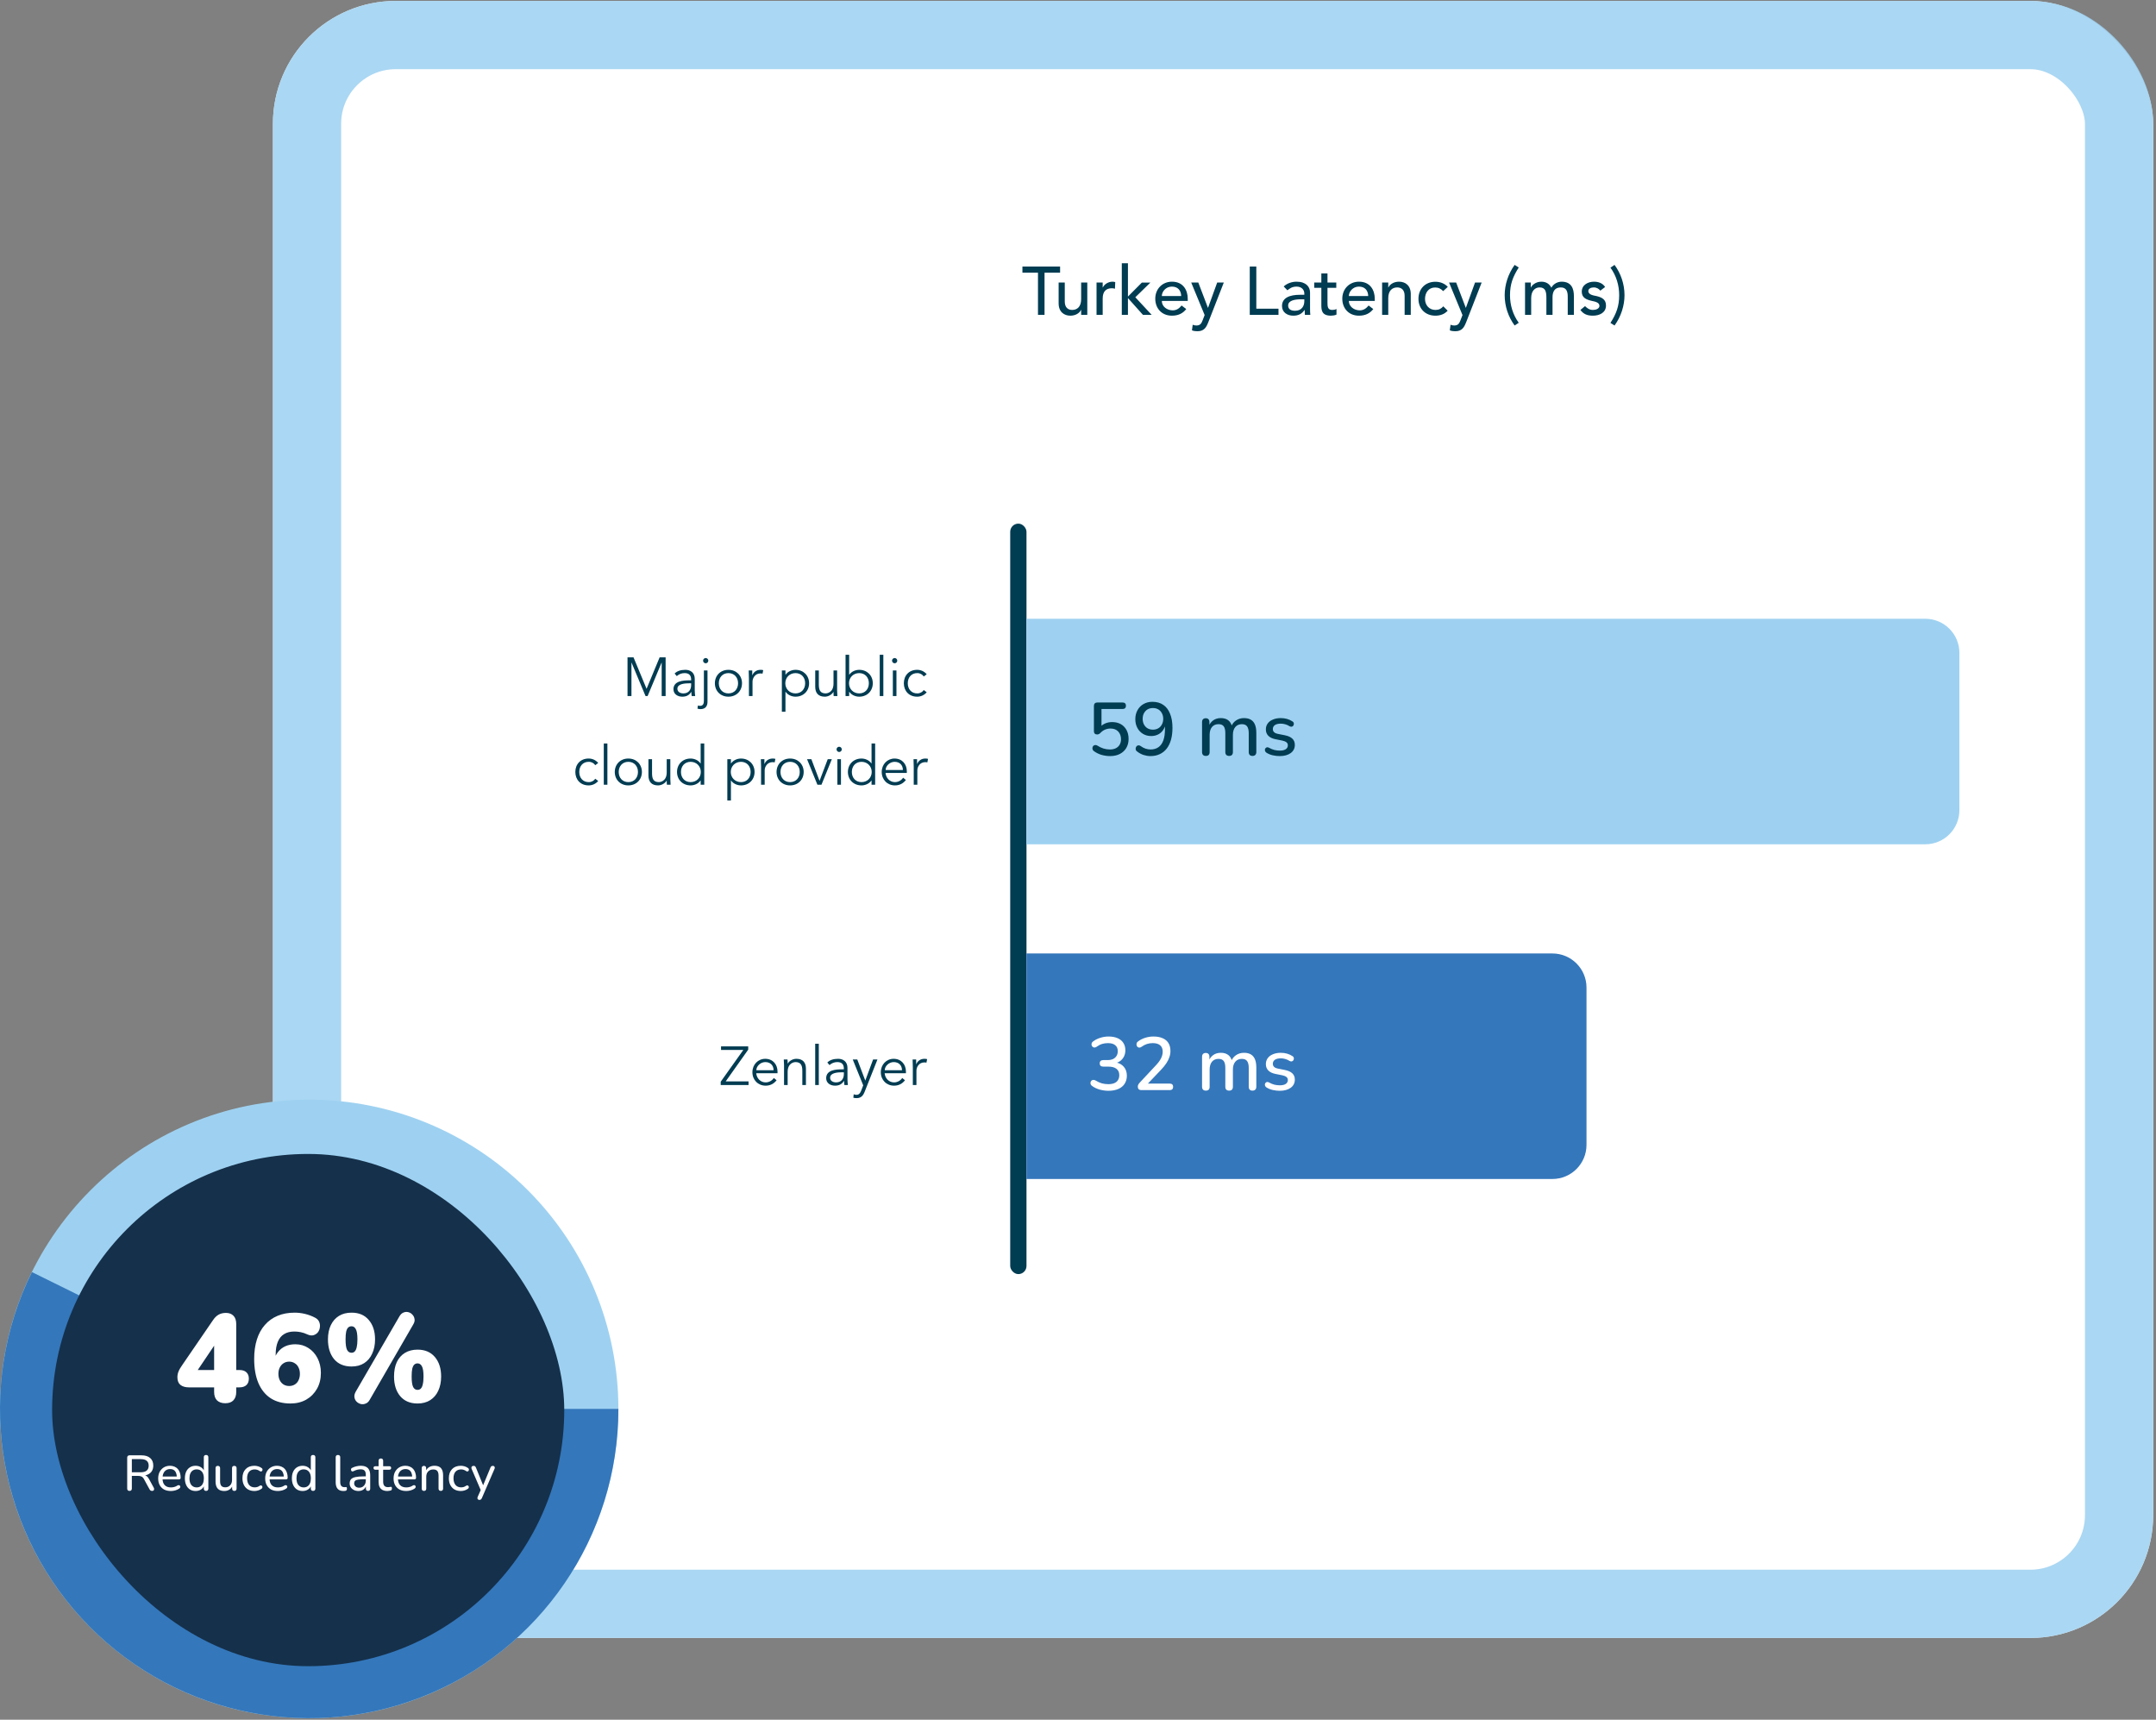 <svg xmlns="http://www.w3.org/2000/svg" width="632" height="504" viewBox="0 0 632 504" fill="none"><rect x="0" y="0" width="632" height="504" fill="#808080" stroke="none"/><rect x="80" y="0.275" width="551.177" height="479.761" rx="36" fill="white"></rect><rect x="90" y="10.275" width="531.177" height="459.761" rx="26" stroke="#9ED1F1" stroke-opacity="0.87" stroke-width="20"></rect><rect x="296.127" y="153.463" width="4.772" height="219.941" rx="2.386" fill="#003C52"></rect><path d="M300.898 181.342H564.369C569.892 181.342 574.369 185.819 574.369 191.342V237.434C574.369 242.956 569.892 247.434 564.369 247.434H300.898V181.342Z" fill="#9ED1F1"></path><path d="M325.417 221.585C324.611 221.585 323.797 221.475 322.975 221.255C322.154 221.021 321.406 220.661 320.731 220.177C320.511 220.045 320.365 219.877 320.291 219.671C320.218 219.466 320.203 219.268 320.247 219.077C320.291 218.872 320.379 218.703 320.511 218.571C320.658 218.439 320.834 218.366 321.039 218.351C321.245 218.322 321.465 218.381 321.699 218.527C322.271 218.894 322.858 219.173 323.459 219.363C324.075 219.554 324.713 219.649 325.373 219.649C326.048 219.649 326.627 219.525 327.111 219.275C327.595 219.026 327.962 218.681 328.211 218.241C328.475 217.787 328.607 217.259 328.607 216.657C328.607 215.733 328.336 214.978 327.793 214.391C327.251 213.805 326.495 213.511 325.527 213.511C324.97 213.511 324.449 213.614 323.965 213.819C323.481 214.01 323.019 214.333 322.579 214.787C322.477 214.905 322.337 215.015 322.161 215.117C322 215.205 321.817 215.249 321.611 215.249C321.303 215.249 321.069 215.169 320.907 215.007C320.746 214.846 320.665 214.626 320.665 214.347V206.889C320.665 206.567 320.753 206.317 320.929 206.141C321.105 205.965 321.355 205.877 321.677 205.877H329.047C329.37 205.877 329.619 205.958 329.795 206.119C329.971 206.281 330.059 206.515 330.059 206.823C330.059 207.131 329.971 207.373 329.795 207.549C329.619 207.711 329.37 207.791 329.047 207.791H322.887V213.379H322.271C322.667 212.822 323.188 212.389 323.833 212.081C324.493 211.773 325.219 211.619 326.011 211.619C326.994 211.619 327.845 211.825 328.563 212.235C329.282 212.646 329.839 213.225 330.235 213.973C330.631 214.707 330.829 215.565 330.829 216.547C330.829 217.545 330.609 218.425 330.169 219.187C329.729 219.935 329.106 220.522 328.299 220.947C327.493 221.373 326.532 221.585 325.417 221.585ZM337.223 221.585C336.577 221.585 335.903 221.475 335.199 221.255C334.509 221.021 333.879 220.676 333.307 220.221C333.116 220.089 332.991 219.928 332.933 219.737C332.889 219.532 332.889 219.341 332.933 219.165C332.977 218.975 333.065 218.813 333.197 218.681C333.329 218.535 333.49 218.454 333.681 218.439C333.886 218.41 334.099 218.469 334.319 218.615C334.817 218.982 335.309 219.246 335.793 219.407C336.291 219.569 336.783 219.649 337.267 219.649C338.176 219.649 338.946 219.429 339.577 218.989C340.207 218.549 340.684 217.889 341.007 217.009C341.329 216.129 341.491 215.037 341.491 213.731V211.861H341.733C341.63 212.639 341.381 213.321 340.985 213.907C340.603 214.494 340.105 214.941 339.489 215.249C338.873 215.557 338.191 215.711 337.443 215.711C336.548 215.711 335.749 215.499 335.045 215.073C334.341 214.648 333.791 214.061 333.395 213.313C332.999 212.565 332.801 211.722 332.801 210.783C332.801 209.786 333.013 208.906 333.439 208.143C333.864 207.366 334.451 206.765 335.199 206.339C335.961 205.899 336.834 205.679 337.817 205.679C339.078 205.679 340.141 205.98 341.007 206.581C341.872 207.168 342.532 208.033 342.987 209.177C343.456 210.321 343.691 211.693 343.691 213.291C343.691 214.626 343.544 215.807 343.251 216.833C342.957 217.86 342.532 218.725 341.975 219.429C341.417 220.133 340.735 220.669 339.929 221.035C339.137 221.402 338.235 221.585 337.223 221.585ZM337.971 213.841C338.557 213.841 339.078 213.709 339.533 213.445C339.987 213.181 340.339 212.807 340.589 212.323C340.853 211.839 340.985 211.289 340.985 210.673C340.985 210.043 340.853 209.493 340.589 209.023C340.339 208.539 339.987 208.165 339.533 207.901C339.078 207.637 338.557 207.505 337.971 207.505C337.369 207.505 336.841 207.637 336.387 207.901C335.947 208.165 335.595 208.539 335.331 209.023C335.081 209.493 334.957 210.043 334.957 210.673C334.957 211.289 335.081 211.839 335.331 212.323C335.595 212.807 335.947 213.181 336.387 213.445C336.841 213.709 337.369 213.841 337.971 213.841ZM353.465 221.541C353.113 221.541 352.841 221.446 352.651 221.255C352.46 221.05 352.365 220.771 352.365 220.419V211.619C352.365 211.253 352.46 210.974 352.651 210.783C352.841 210.593 353.105 210.497 353.443 210.497C353.795 210.497 354.059 210.593 354.235 210.783C354.425 210.974 354.521 211.253 354.521 211.619V213.423L354.279 212.939C354.572 212.162 355.027 211.553 355.643 211.113C356.259 210.673 356.999 210.453 357.865 210.453C358.759 210.453 359.485 210.666 360.043 211.091C360.6 211.517 360.981 212.169 361.187 213.049H360.879C361.157 212.243 361.634 211.612 362.309 211.157C362.983 210.688 363.768 210.453 364.663 210.453C365.484 210.453 366.159 210.615 366.687 210.937C367.215 211.245 367.611 211.722 367.875 212.367C368.139 212.998 368.271 213.797 368.271 214.765V220.419C368.271 220.771 368.168 221.05 367.963 221.255C367.772 221.446 367.501 221.541 367.149 221.541C366.797 221.541 366.525 221.446 366.335 221.255C366.144 221.05 366.049 220.771 366.049 220.419V214.875C366.049 213.966 365.887 213.299 365.565 212.873C365.257 212.448 364.743 212.235 364.025 212.235C363.218 212.235 362.58 212.514 362.111 213.071C361.641 213.629 361.407 214.399 361.407 215.381V220.419C361.407 220.771 361.311 221.05 361.121 221.255C360.93 221.446 360.659 221.541 360.307 221.541C359.955 221.541 359.676 221.446 359.471 221.255C359.28 221.05 359.185 220.771 359.185 220.419V214.875C359.185 213.966 359.031 213.299 358.723 212.873C358.415 212.448 357.901 212.235 357.183 212.235C356.376 212.235 355.738 212.514 355.269 213.071C354.814 213.629 354.587 214.399 354.587 215.381V220.419C354.587 221.167 354.213 221.541 353.465 221.541ZM375.139 221.585C374.494 221.585 373.827 221.512 373.137 221.365C372.463 221.219 371.839 220.969 371.267 220.617C371.077 220.485 370.945 220.339 370.871 220.177C370.798 220.016 370.769 219.855 370.783 219.693C370.813 219.517 370.879 219.371 370.981 219.253C371.099 219.121 371.238 219.041 371.399 219.011C371.575 218.982 371.759 219.019 371.949 219.121C372.521 219.444 373.071 219.671 373.599 219.803C374.127 219.921 374.648 219.979 375.161 219.979C375.939 219.979 376.525 219.84 376.921 219.561C377.317 219.283 377.515 218.909 377.515 218.439C377.515 218.058 377.383 217.765 377.119 217.559C376.855 217.339 376.459 217.171 375.931 217.053L373.841 216.635C372.932 216.445 372.243 216.107 371.773 215.623C371.304 215.139 371.069 214.523 371.069 213.775C371.069 213.101 371.253 212.514 371.619 212.015C371.986 211.517 372.499 211.135 373.159 210.871C373.819 210.593 374.582 210.453 375.447 210.453C376.093 210.453 376.701 210.534 377.273 210.695C377.845 210.857 378.373 211.099 378.857 211.421C379.048 211.524 379.173 211.663 379.231 211.839C379.29 212.001 379.297 212.162 379.253 212.323C379.224 212.485 379.151 212.631 379.033 212.763C378.916 212.881 378.769 212.954 378.593 212.983C378.432 212.998 378.249 212.954 378.043 212.851C377.603 212.573 377.163 212.375 376.723 212.257C376.298 212.14 375.873 212.081 375.447 212.081C374.67 212.081 374.083 212.228 373.687 212.521C373.306 212.8 373.115 213.181 373.115 213.665C373.115 214.032 373.233 214.333 373.467 214.567C373.702 214.802 374.069 214.971 374.567 215.073L376.657 215.491C377.611 215.682 378.329 216.005 378.813 216.459C379.312 216.914 379.561 217.53 379.561 218.307C379.561 219.319 379.158 220.119 378.351 220.705C377.545 221.292 376.474 221.585 375.139 221.585Z" fill="#003C52"></path><path d="M300.898 279.434H455.06C460.583 279.434 465.06 283.911 465.06 289.434V335.526C465.06 341.048 460.583 345.526 455.06 345.526H300.898V279.434Z" fill="#3477BB"></path><path d="M324.933 319.677C324.112 319.677 323.276 319.567 322.425 319.347C321.575 319.113 320.834 318.768 320.203 318.313C319.969 318.167 319.807 317.991 319.719 317.785C319.646 317.565 319.631 317.367 319.675 317.191C319.719 317.001 319.807 316.839 319.939 316.707C320.086 316.575 320.262 316.502 320.467 316.487C320.673 316.458 320.9 316.517 321.149 316.663C321.78 317.045 322.396 317.323 322.997 317.499C323.599 317.661 324.222 317.741 324.867 317.741C325.571 317.741 326.165 317.639 326.649 317.433C327.133 317.228 327.493 316.927 327.727 316.531C327.977 316.135 328.101 315.659 328.101 315.101C328.101 314.265 327.823 313.642 327.265 313.231C326.723 312.806 325.931 312.593 324.889 312.593H323.393C323.056 312.593 322.799 312.513 322.623 312.351C322.447 312.175 322.359 311.933 322.359 311.625C322.359 311.332 322.447 311.105 322.623 310.943C322.799 310.767 323.056 310.679 323.393 310.679H324.669C325.3 310.679 325.835 310.577 326.275 310.371C326.715 310.151 327.053 309.851 327.287 309.469C327.537 309.073 327.661 308.597 327.661 308.039C327.661 307.291 327.412 306.719 326.913 306.323C326.429 305.913 325.718 305.707 324.779 305.707C324.178 305.707 323.606 305.788 323.063 305.949C322.535 306.111 321.985 306.397 321.413 306.807C321.193 306.954 320.981 307.02 320.775 307.005C320.585 306.976 320.416 306.903 320.269 306.785C320.137 306.653 320.042 306.492 319.983 306.301C319.939 306.111 319.954 305.913 320.027 305.707C320.101 305.502 320.247 305.326 320.467 305.179C321.083 304.725 321.78 304.38 322.557 304.145C323.335 303.896 324.134 303.771 324.955 303.771C325.982 303.771 326.862 303.933 327.595 304.255C328.343 304.578 328.908 305.04 329.289 305.641C329.685 306.243 329.883 306.961 329.883 307.797C329.883 308.428 329.766 309 329.531 309.513C329.297 310.027 328.959 310.467 328.519 310.833C328.094 311.185 327.573 311.435 326.957 311.581V311.339C328.028 311.515 328.857 311.955 329.443 312.659C330.03 313.349 330.323 314.214 330.323 315.255C330.323 316.165 330.103 316.957 329.663 317.631C329.238 318.291 328.622 318.797 327.815 319.149C327.009 319.501 326.048 319.677 324.933 319.677ZM334.649 319.479C334.253 319.479 333.967 319.391 333.791 319.215C333.615 319.025 333.527 318.768 333.527 318.445C333.527 318.24 333.578 318.042 333.681 317.851C333.783 317.661 333.93 317.463 334.121 317.257L338.807 312.241C339.525 311.479 340.039 310.782 340.347 310.151C340.669 309.506 340.831 308.861 340.831 308.215C340.831 307.394 340.581 306.771 340.083 306.345C339.584 305.92 338.851 305.707 337.883 305.707C337.296 305.707 336.731 305.795 336.189 305.971C335.646 306.147 335.103 306.433 334.561 306.829C334.341 306.976 334.135 307.042 333.945 307.027C333.754 307.013 333.585 306.939 333.439 306.807C333.307 306.675 333.219 306.514 333.175 306.323C333.131 306.133 333.138 305.935 333.197 305.729C333.255 305.524 333.395 305.348 333.615 305.201C334.216 304.747 334.913 304.395 335.705 304.145C336.497 303.896 337.303 303.771 338.125 303.771C339.195 303.771 340.097 303.94 340.831 304.277C341.579 304.6 342.143 305.077 342.525 305.707C342.906 306.338 343.097 307.108 343.097 308.017C343.097 308.633 342.994 309.235 342.789 309.821C342.598 310.408 342.297 311.009 341.887 311.625C341.491 312.227 340.97 312.865 340.325 313.539L335.881 318.203V317.565H342.877C343.199 317.565 343.449 317.646 343.625 317.807C343.801 317.969 343.889 318.203 343.889 318.511C343.889 318.819 343.801 319.061 343.625 319.237C343.449 319.399 343.199 319.479 342.877 319.479H334.649ZM353.465 319.633C353.113 319.633 352.841 319.538 352.651 319.347C352.46 319.142 352.365 318.863 352.365 318.511V309.711C352.365 309.345 352.46 309.066 352.651 308.875C352.841 308.685 353.105 308.589 353.443 308.589C353.795 308.589 354.059 308.685 354.235 308.875C354.425 309.066 354.521 309.345 354.521 309.711V311.515L354.279 311.031C354.572 310.254 355.027 309.645 355.643 309.205C356.259 308.765 356.999 308.545 357.865 308.545C358.759 308.545 359.485 308.758 360.043 309.183C360.6 309.609 360.981 310.261 361.187 311.141H360.879C361.157 310.335 361.634 309.704 362.309 309.249C362.983 308.78 363.768 308.545 364.663 308.545C365.484 308.545 366.159 308.707 366.687 309.029C367.215 309.337 367.611 309.814 367.875 310.459C368.139 311.09 368.271 311.889 368.271 312.857V318.511C368.271 318.863 368.168 319.142 367.963 319.347C367.772 319.538 367.501 319.633 367.149 319.633C366.797 319.633 366.525 319.538 366.335 319.347C366.144 319.142 366.049 318.863 366.049 318.511V312.967C366.049 312.058 365.887 311.391 365.565 310.965C365.257 310.54 364.743 310.327 364.025 310.327C363.218 310.327 362.58 310.606 362.111 311.163C361.641 311.721 361.407 312.491 361.407 313.473V318.511C361.407 318.863 361.311 319.142 361.121 319.347C360.93 319.538 360.659 319.633 360.307 319.633C359.955 319.633 359.676 319.538 359.471 319.347C359.28 319.142 359.185 318.863 359.185 318.511V312.967C359.185 312.058 359.031 311.391 358.723 310.965C358.415 310.54 357.901 310.327 357.183 310.327C356.376 310.327 355.738 310.606 355.269 311.163C354.814 311.721 354.587 312.491 354.587 313.473V318.511C354.587 319.259 354.213 319.633 353.465 319.633ZM375.139 319.677C374.494 319.677 373.827 319.604 373.137 319.457C372.463 319.311 371.839 319.061 371.267 318.709C371.077 318.577 370.945 318.431 370.871 318.269C370.798 318.108 370.769 317.947 370.783 317.785C370.813 317.609 370.879 317.463 370.981 317.345C371.099 317.213 371.238 317.133 371.399 317.103C371.575 317.074 371.759 317.111 371.949 317.213C372.521 317.536 373.071 317.763 373.599 317.895C374.127 318.013 374.648 318.071 375.161 318.071C375.939 318.071 376.525 317.932 376.921 317.653C377.317 317.375 377.515 317.001 377.515 316.531C377.515 316.15 377.383 315.857 377.119 315.651C376.855 315.431 376.459 315.263 375.931 315.145L373.841 314.727C372.932 314.537 372.243 314.199 371.773 313.715C371.304 313.231 371.069 312.615 371.069 311.867C371.069 311.193 371.253 310.606 371.619 310.107C371.986 309.609 372.499 309.227 373.159 308.963C373.819 308.685 374.582 308.545 375.447 308.545C376.093 308.545 376.701 308.626 377.273 308.787C377.845 308.949 378.373 309.191 378.857 309.513C379.048 309.616 379.173 309.755 379.231 309.931C379.29 310.093 379.297 310.254 379.253 310.415C379.224 310.577 379.151 310.723 379.033 310.855C378.916 310.973 378.769 311.046 378.593 311.075C378.432 311.09 378.249 311.046 378.043 310.943C377.603 310.665 377.163 310.467 376.723 310.349C376.298 310.232 375.873 310.173 375.447 310.173C374.67 310.173 374.083 310.32 373.687 310.613C373.306 310.892 373.115 311.273 373.115 311.757C373.115 312.124 373.233 312.425 373.467 312.659C373.702 312.894 374.069 313.063 374.567 313.165L376.657 313.583C377.611 313.774 378.329 314.097 378.813 314.551C379.312 315.006 379.561 315.622 379.561 316.399C379.561 317.411 379.158 318.211 378.351 318.797C377.545 319.384 376.474 319.677 375.139 319.677Z" fill="white"></path><path d="M185.709 192.658L189.533 201.874L193.357 192.658H195.117V203.986H193.965V194.194H193.933L189.837 203.986H189.229L185.133 194.194H185.101V203.986H183.949V192.658H185.709ZM202.071 199.394H202.599V199.202C202.599 197.906 201.975 197.266 200.679 197.266C199.799 197.266 199.031 197.57 198.391 198.146L197.751 197.394C198.439 196.69 199.511 196.306 200.919 196.306C202.391 196.306 203.655 197.138 203.655 198.962V202.306C203.655 202.882 203.719 203.586 203.783 203.986H202.759C202.695 203.618 202.663 203.17 202.663 202.77H202.631C202.023 203.762 201.191 204.178 199.991 204.178C198.663 204.178 197.415 203.442 197.415 201.986C197.415 199.554 200.279 199.394 202.071 199.394ZM202.599 200.258H202.055C200.983 200.258 198.567 200.338 198.567 201.842C198.567 202.834 199.479 203.218 200.327 203.218C201.863 203.218 202.599 202.13 202.599 200.802V200.258ZM204.448 207.666L204.592 206.754L204.64 206.77C204.816 206.818 205.024 206.866 205.2 206.866C206.24 206.866 206.336 206.002 206.336 205.298V196.498H207.392V205.474C207.392 205.906 207.52 207.826 205.28 207.826C204.992 207.826 204.72 207.778 204.448 207.666ZM207.632 193.618C207.632 194.066 207.248 194.386 206.864 194.386C206.48 194.386 206.096 194.066 206.096 193.618C206.096 193.17 206.48 192.85 206.864 192.85C207.248 192.85 207.632 193.17 207.632 193.618ZM217.508 200.242C217.508 202.498 215.86 204.178 213.524 204.178C211.204 204.178 209.556 202.498 209.556 200.242C209.556 197.986 211.204 196.306 213.524 196.306C215.86 196.306 217.508 197.986 217.508 200.242ZM216.356 200.242C216.356 198.562 215.268 197.266 213.524 197.266C211.796 197.266 210.708 198.562 210.708 200.242C210.708 201.922 211.796 203.218 213.524 203.218C215.268 203.218 216.356 201.922 216.356 200.242ZM219.536 203.986V198.834C219.536 198.162 219.504 197.586 219.472 196.498H220.512V197.89H220.544C220.848 197.09 221.632 196.306 222.944 196.306C223.248 196.306 223.504 196.338 223.728 196.402L223.52 197.442C223.392 197.394 223.2 197.362 222.912 197.362C221.312 197.362 220.592 198.754 220.592 199.762V203.986H219.536ZM229.19 208.594V196.498H230.246V197.746H230.278C230.966 196.738 232.198 196.306 233.19 196.306C235.526 196.306 237.174 197.986 237.174 200.242C237.174 202.498 235.526 204.178 233.19 204.178C232.198 204.178 230.966 203.746 230.278 202.738H230.246V208.594H229.19ZM236.022 200.242C236.022 198.562 234.934 197.266 233.19 197.266C231.462 197.266 230.198 198.562 230.198 200.242C230.198 201.922 231.462 203.218 233.19 203.218C234.934 203.218 236.022 201.922 236.022 200.242ZM245.467 203.986H244.379C244.331 203.586 244.331 203.186 244.331 202.786H244.299C243.835 203.602 242.779 204.178 241.787 204.178C239.883 204.178 238.971 203.106 238.971 201.25V196.498H240.027V200.642C240.027 202.306 240.491 203.218 242.059 203.218C242.283 203.218 244.331 203.074 244.331 200.338V196.498H245.387V202.338C245.387 202.738 245.435 203.442 245.467 203.986ZM247.862 203.986V191.89H248.918V197.746H248.95C249.638 196.738 250.87 196.306 251.862 196.306C254.198 196.306 255.846 197.986 255.846 200.242C255.846 202.498 254.198 204.178 251.862 204.178C250.87 204.178 249.638 203.746 248.95 202.738H248.918V203.986H247.862ZM254.694 200.242C254.694 198.562 253.606 197.266 251.862 197.266C250.134 197.266 248.87 198.562 248.87 200.242C248.87 201.922 250.134 203.218 251.862 203.218C253.606 203.218 254.694 201.922 254.694 200.242ZM258.939 191.89V203.986H257.883V191.89H258.939ZM262.783 196.498V203.986H261.727V196.498H262.783ZM263.023 193.618C263.023 194.066 262.639 194.386 262.255 194.386C261.871 194.386 261.487 194.066 261.487 193.618C261.487 193.17 261.871 192.85 262.255 192.85C262.639 192.85 263.023 193.17 263.023 193.618ZM271.651 197.602L270.787 198.258C270.435 197.714 269.747 197.266 268.915 197.266C267.171 197.234 266.099 198.53 266.099 200.242C266.099 201.954 267.171 203.25 268.915 203.218C269.747 203.218 270.435 202.77 270.787 202.226L271.651 202.882C270.915 203.746 269.923 204.162 268.915 204.178C266.467 204.21 264.947 202.498 264.947 200.242C264.947 197.986 266.467 196.274 268.915 196.306C269.923 196.322 270.915 196.738 271.651 197.602ZM175.354 223.602L174.49 224.258C174.138 223.714 173.45 223.266 172.618 223.266C170.874 223.234 169.802 224.53 169.802 226.242C169.802 227.954 170.874 229.25 172.618 229.218C173.45 229.218 174.138 228.77 174.49 228.226L175.354 228.882C174.618 229.746 173.626 230.162 172.618 230.178C170.17 230.21 168.65 228.498 168.65 226.242C168.65 223.986 170.17 222.274 172.618 222.306C173.626 222.322 174.618 222.738 175.354 223.602ZM178.049 217.89V229.986H176.993V217.89H178.049ZM188.164 226.242C188.164 228.498 186.516 230.178 184.18 230.178C181.86 230.178 180.212 228.498 180.212 226.242C180.212 223.986 181.86 222.306 184.18 222.306C186.516 222.306 188.164 223.986 188.164 226.242ZM187.012 226.242C187.012 224.562 185.924 223.266 184.18 223.266C182.452 223.266 181.364 224.562 181.364 226.242C181.364 227.922 182.452 229.218 184.18 229.218C185.924 229.218 187.012 227.922 187.012 226.242ZM196.577 229.986H195.489C195.441 229.586 195.441 229.186 195.441 228.786H195.409C194.945 229.602 193.889 230.178 192.897 230.178C190.993 230.178 190.081 229.106 190.081 227.25V222.498H191.137V226.642C191.137 228.306 191.601 229.218 193.169 229.218C193.393 229.218 195.441 229.074 195.441 226.338V222.498H196.497V228.338C196.497 228.738 196.545 229.442 196.577 229.986ZM206.443 217.89V229.986H205.387V228.738H205.355C204.667 229.746 203.435 230.178 202.443 230.178C200.107 230.178 198.459 228.498 198.459 226.242C198.459 223.986 200.107 222.306 202.443 222.306C203.435 222.306 204.667 222.738 205.355 223.746H205.387V217.89H206.443ZM199.611 226.242C199.611 227.922 200.699 229.218 202.443 229.218C204.171 229.218 205.435 227.922 205.435 226.242C205.435 224.562 204.171 223.266 202.443 223.266C200.699 223.266 199.611 224.562 199.611 226.242ZM213.206 234.594V222.498H214.262V223.746H214.294C214.982 222.738 216.214 222.306 217.206 222.306C219.542 222.306 221.19 223.986 221.19 226.242C221.19 228.498 219.542 230.178 217.206 230.178C216.214 230.178 214.982 229.746 214.294 228.738H214.262V234.594H213.206ZM220.038 226.242C220.038 224.562 218.95 223.266 217.206 223.266C215.478 223.266 214.214 224.562 214.214 226.242C214.214 227.922 215.478 229.218 217.206 229.218C218.95 229.218 220.038 227.922 220.038 226.242ZM223.099 229.986V224.834C223.099 224.162 223.067 223.586 223.035 222.498H224.075V223.89H224.107C224.411 223.09 225.195 222.306 226.507 222.306C226.811 222.306 227.067 222.338 227.291 222.402L227.083 223.442C226.955 223.394 226.763 223.362 226.475 223.362C224.875 223.362 224.155 224.754 224.155 225.762V229.986H223.099ZM235.586 226.242C235.586 228.498 233.938 230.178 231.602 230.178C229.282 230.178 227.634 228.498 227.634 226.242C227.634 223.986 229.282 222.306 231.602 222.306C233.938 222.306 235.586 223.986 235.586 226.242ZM234.434 226.242C234.434 224.562 233.346 223.266 231.602 223.266C229.874 223.266 228.786 224.562 228.786 226.242C228.786 227.922 229.874 229.218 231.602 229.218C233.346 229.218 234.434 227.922 234.434 226.242ZM243.839 222.498L240.799 229.986H239.615L236.575 222.498H237.839L240.223 228.802H240.255L242.639 222.498H243.839ZM246.517 222.498V229.986H245.461V222.498H246.517ZM246.757 219.618C246.757 220.066 246.373 220.386 245.989 220.386C245.605 220.386 245.221 220.066 245.221 219.618C245.221 219.17 245.605 218.85 245.989 218.85C246.373 218.85 246.757 219.17 246.757 219.618ZM256.537 217.89V229.986H255.481V228.738H255.449C254.761 229.746 253.529 230.178 252.537 230.178C250.201 230.178 248.553 228.498 248.553 226.242C248.553 223.986 250.201 222.306 252.537 222.306C253.529 222.306 254.761 222.738 255.449 223.746H255.481V217.89H256.537ZM249.705 226.242C249.705 227.922 250.793 229.218 252.537 229.218C254.265 229.218 255.529 227.922 255.529 226.242C255.529 224.562 254.265 223.266 252.537 223.266C250.793 223.266 249.705 224.562 249.705 226.242ZM265.822 226.53H259.582C259.71 228.034 260.846 229.218 262.334 229.218C263.454 229.218 264.318 228.594 264.734 227.922L265.55 228.594C264.67 229.714 263.566 230.178 262.334 230.178C260.11 230.178 258.462 228.498 258.462 226.242C258.462 223.986 260.11 222.306 262.238 222.306C264.51 222.322 265.822 224.002 265.822 226.05V226.53ZM259.614 225.666H264.67C264.67 224.242 263.758 223.266 262.238 223.266C260.862 223.266 259.614 224.434 259.614 225.666ZM267.849 229.986V224.834C267.849 224.162 267.817 223.586 267.785 222.498H268.825V223.89H268.857C269.161 223.09 269.945 222.306 271.257 222.306C271.561 222.306 271.817 222.338 272.041 222.402L271.833 223.442C271.705 223.394 271.513 223.362 271.225 223.362C269.625 223.362 268.905 224.754 268.905 225.762V229.986H267.849Z" fill="#003C52"></path><path d="M219.33 306.658V307.618L212.722 316.93H219.426V317.986H211.266V317.026L217.89 307.714H211.362V306.658H219.33ZM227.917 314.53H221.677C221.805 316.034 222.941 317.218 224.429 317.218C225.549 317.218 226.413 316.594 226.829 315.922L227.645 316.594C226.765 317.714 225.661 318.178 224.429 318.178C222.205 318.178 220.557 316.498 220.557 314.242C220.557 311.986 222.205 310.306 224.333 310.306C226.605 310.322 227.917 312.002 227.917 314.05V314.53ZM221.709 313.666H226.765C226.765 312.242 225.853 311.266 224.333 311.266C222.957 311.266 221.709 312.434 221.709 313.666ZM229.752 310.498H230.84C230.888 310.898 230.888 311.298 230.888 311.698H230.92C231.384 310.882 232.44 310.306 233.432 310.306C235.336 310.306 236.248 311.378 236.248 313.234V317.986H235.192V313.842C235.192 312.178 234.728 311.266 233.16 311.266C232.936 311.266 230.888 311.41 230.888 314.146V317.986H229.832V312.146C229.832 311.746 229.784 311.042 229.752 310.498ZM240.018 305.89V317.986H238.962V305.89H240.018ZM246.838 313.394H247.366V313.202C247.366 311.906 246.742 311.266 245.446 311.266C244.566 311.266 243.798 311.57 243.158 312.146L242.518 311.394C243.206 310.69 244.278 310.306 245.686 310.306C247.158 310.306 248.422 311.138 248.422 312.962V316.306C248.422 316.882 248.486 317.586 248.55 317.986H247.526C247.462 317.618 247.43 317.17 247.43 316.77H247.398C246.79 317.762 245.958 318.178 244.758 318.178C243.43 318.178 242.182 317.442 242.182 315.986C242.182 313.554 245.046 313.394 246.838 313.394ZM247.366 314.258H246.822C245.75 314.258 243.334 314.338 243.334 315.842C243.334 316.834 244.246 317.218 245.094 317.218C246.63 317.218 247.366 316.13 247.366 314.802V314.258ZM251.295 310.498L253.647 316.69L255.935 310.498H257.215L253.471 319.938C253.023 321.09 252.415 321.826 251.119 321.826C250.799 321.826 250.463 321.81 250.143 321.714L250.255 320.69C250.495 320.818 250.767 320.866 251.055 320.866C251.791 320.866 252.175 320.37 252.495 319.522L253.039 318.082L249.967 310.498H251.295ZM265.558 314.53H259.318C259.446 316.034 260.582 317.218 262.07 317.218C263.19 317.218 264.054 316.594 264.47 315.922L265.286 316.594C264.406 317.714 263.302 318.178 262.07 318.178C259.846 318.178 258.198 316.498 258.198 314.242C258.198 311.986 259.846 310.306 261.974 310.306C264.246 310.322 265.558 312.002 265.558 314.05V314.53ZM259.35 313.666H264.406C264.406 312.242 263.494 311.266 261.974 311.266C260.598 311.266 259.35 312.434 259.35 313.666ZM267.584 317.986V312.834C267.584 312.162 267.552 311.586 267.52 310.498H268.56V311.89H268.592C268.896 311.09 269.68 310.306 270.992 310.306C271.296 310.306 271.552 310.338 271.776 310.402L271.568 311.442C271.44 311.394 271.248 311.362 270.96 311.362C269.36 311.362 268.64 312.754 268.64 313.762V317.986H267.584Z" fill="#003C52"></path><path d="M304.27 92.275V79.915H299.71V78.115H310.75V79.915H306.19V92.275H304.27ZM318.723 82.795V92.275H316.923V90.815H316.883C316.423 91.815 315.223 92.515 313.763 92.515C311.923 92.515 310.323 91.415 310.323 88.895V82.795H312.123V88.395C312.123 90.175 313.143 90.835 314.283 90.835C315.783 90.835 316.923 89.875 316.923 87.675V82.795H318.723ZM321.436 92.275V82.795H323.236V84.255H323.276C323.736 83.255 324.936 82.555 326.116 82.555C326.396 82.555 326.676 82.595 326.916 82.675L326.836 84.615C326.536 84.535 326.236 84.475 325.956 84.475C324.196 84.475 323.236 85.435 323.236 87.515V92.275H321.436ZM328.839 92.275V77.155H330.639V86.915L334.719 82.815H337.219L332.799 87.115L337.599 92.275H335.039L330.639 87.355V92.275H328.839ZM348.17 88.195H340.57C340.57 89.855 342.11 90.955 343.77 90.955C344.87 90.955 345.67 90.395 346.37 89.535L347.73 90.575C346.73 91.875 345.35 92.515 343.53 92.515C340.53 92.515 338.65 90.355 338.65 87.535C338.65 84.695 340.71 82.555 343.55 82.555C346.89 82.555 348.17 85.115 348.17 87.555V88.195ZM340.57 86.755H346.25C346.21 85.175 345.33 83.995 343.51 83.995C341.73 83.995 340.57 85.495 340.57 86.755ZM353.123 92.335L349.183 82.795H351.263L354.083 90.195H354.123L356.803 82.795H358.743L354.243 94.315C353.603 95.955 352.983 97.075 351.003 97.075C350.463 97.075 349.903 97.015 349.403 96.815L349.623 95.175C349.963 95.315 350.343 95.395 350.703 95.395C351.843 95.395 352.183 94.775 352.543 93.835L353.123 92.335ZM366.35 92.275V78.115H368.27V90.475H374.77V92.275H366.35ZM377.381 85.075L376.301 83.955C377.301 83.015 378.741 82.555 380.061 82.555C382.861 82.555 384.021 84.075 384.021 85.715V90.555C384.021 91.215 384.041 91.775 384.101 92.275H382.501C382.461 91.795 382.441 91.315 382.441 90.835H382.401C381.601 92.055 380.521 92.515 379.081 92.515C377.321 92.515 375.801 91.515 375.801 89.675C375.801 87.235 378.141 86.395 381.021 86.395H382.341V85.995C382.341 85.015 381.621 83.995 380.081 83.995C378.701 83.995 378.041 84.575 377.381 85.075ZM382.341 87.715H381.381C379.681 87.715 377.601 88.015 377.601 89.535C377.601 90.615 378.401 91.075 379.641 91.075C381.641 91.075 382.341 89.595 382.341 88.315V87.715ZM391.712 82.795V84.355H389.132V88.655C389.132 89.715 389.132 90.835 390.492 90.835C390.912 90.835 391.412 90.775 391.772 90.555V92.195C391.352 92.435 390.512 92.515 390.152 92.515C387.372 92.515 387.332 90.815 387.332 89.295V84.355H385.252V82.795H387.332V80.135H389.132V82.795H391.712ZM402.994 88.195H395.394C395.394 89.855 396.934 90.955 398.594 90.955C399.694 90.955 400.494 90.395 401.194 89.535L402.554 90.575C401.554 91.875 400.174 92.515 398.354 92.515C395.354 92.515 393.474 90.355 393.474 87.535C393.474 84.695 395.534 82.555 398.374 82.555C401.714 82.555 402.994 85.115 402.994 87.555V88.195ZM395.394 86.755H401.074C401.034 85.175 400.154 83.995 398.334 83.995C396.554 83.995 395.394 85.495 395.394 86.755ZM405.147 92.275V82.795H406.947V84.255H406.987C407.447 83.255 408.647 82.555 410.107 82.555C411.947 82.555 413.547 83.655 413.547 86.175V92.275H411.747V86.675C411.747 84.895 410.727 84.235 409.587 84.235C408.087 84.235 406.947 85.195 406.947 87.395V92.275H405.147ZM424.401 84.075L423.041 85.315C422.381 84.615 421.681 84.255 420.681 84.255C418.721 84.255 417.721 85.835 417.721 87.615C417.721 89.395 418.921 90.835 420.781 90.835C421.781 90.835 422.481 90.475 423.081 89.775L424.361 91.055C423.421 92.095 422.141 92.515 420.761 92.515C417.841 92.515 415.801 90.495 415.801 87.575C415.801 84.655 417.801 82.575 420.761 82.575C422.141 82.575 423.461 83.055 424.401 84.075ZM428.709 92.335L424.769 82.795H426.849L429.669 90.195H429.709L432.389 82.795H434.329L429.829 94.315C429.189 95.955 428.569 97.075 426.589 97.075C426.049 97.075 425.489 97.015 424.989 96.815L425.209 95.175C425.549 95.315 425.929 95.395 426.289 95.395C427.429 95.395 427.769 94.775 428.129 93.835L428.709 92.335ZM443.995 77.635L445.195 78.395C443.475 81.095 442.635 83.295 442.635 86.515C442.635 89.435 443.495 92.255 445.195 94.595L443.995 95.395C442.155 92.895 441.075 89.795 441.075 86.515C441.075 83.455 442.095 80.255 443.995 77.635ZM447.042 92.275V82.795H448.722V84.275H448.762C448.942 83.715 450.102 82.555 451.802 82.555C453.202 82.555 454.162 83.155 454.762 84.315C455.382 83.155 456.622 82.555 457.762 82.555C460.682 82.555 461.362 84.635 461.362 86.755V92.275H459.562V86.995C459.562 85.555 459.262 84.235 457.522 84.235C455.782 84.235 455.102 85.415 455.102 87.095V92.275H453.302V87.315C453.302 85.515 453.042 84.235 451.302 84.235C450.002 84.235 448.842 85.215 448.842 87.355V92.275H447.042ZM470.513 84.115L469.113 85.175C468.693 84.655 468.073 84.235 467.173 84.235C466.333 84.235 465.593 84.615 465.593 85.295C465.593 86.435 467.213 86.595 468.013 86.775C469.573 87.155 470.773 87.755 470.773 89.535C470.773 91.675 468.813 92.515 466.933 92.515C465.373 92.515 464.213 92.115 463.273 90.835L464.633 89.715C465.213 90.295 465.893 90.835 466.933 90.835C467.853 90.835 468.853 90.455 468.853 89.635C468.853 88.555 467.353 88.355 466.573 88.175C465.033 87.795 463.673 87.295 463.673 85.475C463.673 83.495 465.493 82.555 467.273 82.555C468.533 82.555 469.833 82.995 470.513 84.115ZM473.28 95.395L472.08 94.635C473.8 91.935 474.64 89.735 474.64 86.515C474.64 83.595 473.78 80.775 472.08 78.435L473.28 77.635C475.12 80.135 476.2 83.235 476.2 86.515C476.2 89.575 475.18 92.775 473.28 95.395Z" fill="#003C52"></path><path fill-rule="evenodd" clip-rule="evenodd" d="M0.002 412.91C0.002 362.854 40.581 322.275 90.638 322.275C114.676 322.275 137.729 331.824 154.727 348.821C171.724 365.819 181.273 388.872 181.273 412.91C181.273 462.967 140.694 503.546 90.638 503.546C40.581 503.546 0.002 462.967 0.002 412.91Z" fill="#9ED1F1"></path><path fill-rule="evenodd" clip-rule="evenodd" d="M181.273 412.91C181.273 450.292 158.322 483.839 123.481 497.385C88.64 510.932 49.056 501.698 23.805 474.133C-1.446 446.569 -7.184 406.33 9.357 372.806L90.637 412.91H181.273Z" fill="#3477BB"></path><mask id="mask0_1571_6936" style="mask-type:luminance" maskUnits="userSpaceOnUse" x="2" y="325" width="177" height="176"><path fill-rule="evenodd" clip-rule="evenodd" d="M2.85 325H178.424V500.819H2.85V325Z" fill="white"></path></mask><g mask="url(#mask0_1571_6936)"><rect x="15.277" y="338.188" width="150.126" height="150.126" rx="75.063" fill="#15304B"></rect><path d="M66.027 411.25C65.001 411.25 64.196 410.969 63.61 410.407C63.048 409.846 62.768 409.016 62.768 407.917V406.599H55.407C54.333 406.599 53.491 406.355 52.881 405.867C52.295 405.379 52.002 404.634 52.002 403.633C52.002 403.047 52.112 402.486 52.331 401.949C52.551 401.387 52.942 400.716 53.503 399.935L62.438 386.899C62.926 386.166 63.476 385.629 64.086 385.287C64.696 384.946 65.416 384.775 66.246 384.775C67.174 384.775 67.906 385.056 68.443 385.617C68.981 386.154 69.249 386.984 69.249 388.107V401.509H70.128C71.055 401.509 71.751 401.729 72.215 402.168C72.703 402.608 72.947 403.23 72.947 404.036C72.947 404.866 72.703 405.501 72.215 405.94C71.751 406.379 71.055 406.599 70.128 406.599H69.249V407.917C69.249 408.991 68.968 409.822 68.407 410.407C67.87 410.969 67.076 411.25 66.027 411.25ZM62.768 401.509V392.867H63.793L56.909 403.084V401.509H62.768ZM85.127 411.323C82.857 411.323 80.928 410.81 79.341 409.785C77.779 408.76 76.583 407.283 75.753 405.354C74.923 403.401 74.508 401.033 74.508 398.25C74.508 396.126 74.776 394.222 75.313 392.538C75.85 390.853 76.632 389.437 77.657 388.29C78.682 387.118 79.927 386.227 81.392 385.617C82.857 385.007 84.517 384.702 86.372 384.702C87.373 384.702 88.386 384.824 89.411 385.068C90.436 385.312 91.413 385.678 92.341 386.166C92.927 386.459 93.329 386.862 93.549 387.375C93.769 387.863 93.842 388.388 93.769 388.949C93.72 389.486 93.537 389.975 93.219 390.414C92.902 390.829 92.475 391.122 91.938 391.293C91.425 391.464 90.839 391.403 90.18 391.11C89.448 390.768 88.764 390.536 88.13 390.414C87.495 390.292 86.885 390.231 86.299 390.231C85.078 390.231 84.065 390.487 83.259 391C82.454 391.488 81.844 392.245 81.428 393.27C81.013 394.271 80.806 395.528 80.806 397.042V398.946H80.257C80.476 397.896 80.879 397.005 81.465 396.273C82.051 395.516 82.771 394.942 83.626 394.552C84.504 394.161 85.481 393.966 86.555 393.966C87.995 393.966 89.277 394.332 90.4 395.064C91.523 395.772 92.414 396.761 93.073 398.031C93.732 399.3 94.062 400.74 94.062 402.351C94.062 404.109 93.683 405.659 92.927 407.002C92.17 408.345 91.12 409.407 89.777 410.188C88.435 410.944 86.885 411.323 85.127 411.323ZM84.761 406.196C85.395 406.196 85.945 406.05 86.409 405.757C86.897 405.464 87.263 405.049 87.507 404.512C87.776 403.975 87.91 403.352 87.91 402.644C87.91 401.912 87.776 401.29 87.507 400.777C87.263 400.24 86.897 399.825 86.409 399.532C85.945 399.214 85.395 399.056 84.761 399.056C84.15 399.056 83.601 399.214 83.113 399.532C82.649 399.825 82.283 400.24 82.014 400.777C81.746 401.29 81.612 401.912 81.612 402.644C81.612 403.352 81.746 403.975 82.014 404.512C82.283 405.049 82.649 405.464 83.113 405.757C83.601 406.05 84.15 406.196 84.761 406.196ZM108.365 410.261C108.048 410.822 107.645 411.189 107.157 411.359C106.668 411.555 106.192 411.591 105.729 411.469C105.265 411.347 104.862 411.115 104.52 410.774C104.178 410.432 103.971 410.005 103.898 409.492C103.824 408.979 103.946 408.442 104.264 407.881L117.08 385.8C117.422 385.214 117.825 384.836 118.289 384.665C118.752 384.47 119.216 384.433 119.68 384.555C120.168 384.677 120.571 384.921 120.888 385.287C121.23 385.629 121.438 386.056 121.511 386.569C121.609 387.057 121.486 387.582 121.145 388.144L108.365 410.261ZM103.055 400.484C100.858 400.484 99.15 399.764 97.929 398.323C96.733 396.859 96.135 394.93 96.135 392.538C96.135 390.927 96.415 389.535 96.977 388.363C97.538 387.192 98.332 386.288 99.357 385.654C100.382 385.019 101.615 384.702 103.055 384.702C105.228 384.702 106.913 385.422 108.109 386.862C109.329 388.278 109.94 390.17 109.94 392.538C109.94 394.125 109.659 395.516 109.097 396.712C108.56 397.908 107.779 398.836 106.754 399.495C105.729 400.154 104.496 400.484 103.055 400.484ZM103.055 396.456C103.422 396.456 103.727 396.334 103.971 396.09C104.239 395.821 104.435 395.406 104.557 394.845C104.703 394.259 104.776 393.49 104.776 392.538C104.776 391.098 104.618 390.097 104.3 389.535C104.008 388.974 103.593 388.693 103.055 388.693C102.665 388.693 102.335 388.815 102.067 389.059C101.823 389.279 101.627 389.669 101.481 390.231C101.359 390.792 101.298 391.561 101.298 392.538C101.298 394.003 101.444 395.028 101.737 395.614C102.03 396.175 102.47 396.456 103.055 396.456ZM122.39 411.323C120.217 411.323 118.52 410.603 117.3 409.162C116.104 407.722 115.506 405.806 115.506 403.413C115.506 401.778 115.774 400.374 116.311 399.202C116.873 398.031 117.666 397.127 118.691 396.493C119.741 395.858 120.974 395.54 122.39 395.54C124.562 395.54 126.259 396.261 127.48 397.701C128.7 399.141 129.311 401.045 129.311 403.413C129.311 405 129.03 406.392 128.468 407.588C127.931 408.76 127.15 409.675 126.125 410.334C125.099 410.993 123.854 411.323 122.39 411.323ZM122.39 407.331C122.78 407.331 123.098 407.209 123.342 406.965C123.61 406.697 123.806 406.282 123.928 405.72C124.074 405.134 124.147 404.365 124.147 403.413C124.147 401.973 123.989 400.972 123.671 400.411C123.378 399.849 122.951 399.568 122.39 399.568C122.024 399.568 121.706 399.691 121.438 399.935C121.194 400.154 120.998 400.545 120.852 401.106C120.73 401.643 120.669 402.412 120.669 403.413C120.669 404.878 120.815 405.903 121.108 406.489C121.401 407.051 121.828 407.331 122.39 407.331Z" fill="white"></path><path d="M37.958 436.942C37.743 436.942 37.577 436.884 37.46 436.766C37.343 436.639 37.285 436.464 37.285 436.239V427.202C37.285 426.977 37.343 426.806 37.46 426.689C37.587 426.572 37.758 426.513 37.973 426.513H41.459C42.572 426.513 43.426 426.777 44.022 427.304C44.628 427.822 44.93 428.559 44.93 429.516C44.93 430.141 44.794 430.678 44.52 431.127C44.247 431.567 43.851 431.903 43.334 432.138C42.816 432.372 42.191 432.489 41.459 432.489L41.605 432.284H41.928C42.318 432.284 42.655 432.382 42.938 432.577C43.231 432.773 43.49 433.085 43.715 433.515L45.062 435.99C45.15 436.146 45.189 436.298 45.179 436.444C45.17 436.591 45.116 436.713 45.018 436.81C44.921 436.898 44.779 436.942 44.593 436.942C44.398 436.942 44.242 436.903 44.125 436.825C44.008 436.737 43.905 436.61 43.817 436.444L42.235 433.544C42.02 433.134 41.776 432.865 41.503 432.738C41.23 432.602 40.863 432.533 40.404 432.533H38.647V436.239C38.647 436.464 38.588 436.639 38.471 436.766C38.364 436.884 38.193 436.942 37.958 436.942ZM38.647 431.479H41.239C42.02 431.479 42.606 431.318 42.997 430.995C43.388 430.663 43.583 430.18 43.583 429.545C43.583 428.911 43.388 428.432 42.997 428.11C42.606 427.788 42.02 427.627 41.239 427.627H38.647V431.479ZM50.088 436.971C49.317 436.971 48.653 436.825 48.096 436.532C47.549 436.229 47.124 435.805 46.822 435.258C46.519 434.701 46.368 434.047 46.368 433.295C46.368 432.553 46.514 431.903 46.807 431.347C47.11 430.79 47.52 430.356 48.038 430.043C48.565 429.731 49.165 429.575 49.839 429.575C50.318 429.575 50.747 429.658 51.128 429.824C51.519 429.98 51.851 430.209 52.124 430.512C52.398 430.815 52.602 431.186 52.739 431.625C52.886 432.055 52.959 432.543 52.959 433.09C52.959 433.246 52.91 433.368 52.812 433.456C52.725 433.534 52.593 433.573 52.417 433.573H47.408V432.724H52.08L51.831 432.929C51.831 432.421 51.753 431.991 51.597 431.64C51.45 431.279 51.231 431.005 50.938 430.82C50.654 430.634 50.298 430.541 49.868 430.541C49.4 430.541 48.999 430.654 48.667 430.878C48.335 431.093 48.081 431.401 47.906 431.801C47.73 432.192 47.642 432.646 47.642 433.163V433.251C47.642 434.13 47.852 434.794 48.272 435.243C48.692 435.692 49.297 435.917 50.088 435.917C50.401 435.917 50.718 435.878 51.04 435.8C51.372 435.722 51.69 435.58 51.992 435.375C52.139 435.287 52.27 435.248 52.388 435.258C52.515 435.258 52.617 435.297 52.695 435.375C52.773 435.443 52.822 435.531 52.842 435.639C52.861 435.736 52.847 435.844 52.798 435.961C52.749 436.078 52.656 436.18 52.52 436.268C52.197 436.493 51.812 436.669 51.362 436.796C50.923 436.913 50.498 436.971 50.088 436.971ZM57.341 436.971C56.716 436.971 56.164 436.825 55.686 436.532C55.217 436.229 54.851 435.8 54.587 435.243C54.324 434.677 54.192 434.018 54.192 433.266C54.192 432.504 54.319 431.85 54.573 431.303C54.836 430.746 55.203 430.322 55.671 430.029C56.15 429.726 56.706 429.575 57.341 429.575C57.976 429.575 58.523 429.736 58.982 430.058C59.441 430.37 59.748 430.79 59.904 431.318H59.743V427.085C59.743 426.86 59.797 426.694 59.904 426.587C60.022 426.469 60.188 426.411 60.402 426.411C60.617 426.411 60.783 426.469 60.9 426.587C61.017 426.694 61.076 426.86 61.076 427.085V436.254C61.076 436.478 61.017 436.649 60.9 436.766C60.783 436.884 60.617 436.942 60.402 436.942C60.197 436.942 60.036 436.884 59.919 436.766C59.802 436.649 59.743 436.478 59.743 436.254V434.921L59.904 435.184C59.758 435.731 59.45 436.166 58.982 436.488C58.523 436.81 57.976 436.971 57.341 436.971ZM57.649 435.917C58.078 435.917 58.449 435.814 58.762 435.609C59.084 435.404 59.328 435.106 59.494 434.716C59.67 434.325 59.758 433.842 59.758 433.266C59.758 432.406 59.567 431.752 59.187 431.303C58.806 430.854 58.293 430.629 57.649 430.629C57.229 430.629 56.858 430.732 56.535 430.937C56.223 431.132 55.979 431.425 55.803 431.816C55.627 432.206 55.539 432.69 55.539 433.266C55.539 434.125 55.73 434.784 56.111 435.243C56.501 435.692 57.014 435.917 57.649 435.917ZM65.762 436.971C65.186 436.971 64.703 436.864 64.312 436.649C63.931 436.434 63.648 436.117 63.462 435.697C63.277 435.277 63.184 434.75 63.184 434.115V430.278C63.184 430.053 63.238 429.887 63.345 429.78C63.462 429.662 63.628 429.604 63.843 429.604C64.058 429.604 64.224 429.662 64.341 429.78C64.458 429.887 64.517 430.053 64.517 430.278V434.115C64.517 434.721 64.639 435.17 64.883 435.463C65.127 435.746 65.513 435.888 66.04 435.888C66.626 435.888 67.1 435.692 67.461 435.302C67.832 434.911 68.018 434.394 68.018 433.749V430.278C68.018 430.053 68.071 429.887 68.179 429.78C68.296 429.662 68.462 429.604 68.677 429.604C68.892 429.604 69.058 429.662 69.175 429.78C69.292 429.887 69.35 430.053 69.35 430.278V436.254C69.35 436.713 69.136 436.942 68.706 436.942C68.491 436.942 68.325 436.884 68.208 436.766C68.101 436.649 68.047 436.478 68.047 436.254V434.979L68.237 435.228C68.042 435.795 67.725 436.229 67.285 436.532C66.856 436.825 66.348 436.971 65.762 436.971ZM74.586 436.971C73.863 436.971 73.238 436.82 72.711 436.517C72.184 436.205 71.778 435.77 71.495 435.214C71.212 434.647 71.07 433.983 71.07 433.222C71.07 432.655 71.149 432.148 71.305 431.698C71.471 431.249 71.705 430.868 72.008 430.556C72.311 430.234 72.677 429.99 73.106 429.824C73.546 429.658 74.039 429.575 74.586 429.575C74.928 429.575 75.289 429.628 75.67 429.736C76.051 429.843 76.402 430.019 76.724 430.263C76.832 430.341 76.9 430.434 76.929 430.541C76.959 430.639 76.959 430.741 76.929 430.849C76.91 430.956 76.861 431.049 76.783 431.127C76.715 431.196 76.622 431.235 76.505 431.244C76.397 431.254 76.28 431.22 76.153 431.142C75.919 430.966 75.67 430.839 75.406 430.761C75.152 430.683 74.908 430.644 74.674 430.644C74.312 430.644 73.99 430.702 73.707 430.82C73.434 430.937 73.199 431.108 73.004 431.332C72.818 431.547 72.677 431.816 72.579 432.138C72.481 432.45 72.433 432.817 72.433 433.236C72.433 434.066 72.628 434.721 73.019 435.199C73.409 435.668 73.961 435.902 74.674 435.902C74.908 435.902 75.152 435.868 75.406 435.8C75.66 435.722 75.909 435.595 76.153 435.419C76.28 435.341 76.397 435.311 76.505 435.331C76.612 435.341 76.7 435.385 76.768 435.463C76.846 435.531 76.895 435.619 76.915 435.726C76.934 435.824 76.924 435.927 76.885 436.034C76.856 436.141 76.788 436.229 76.68 436.298C76.368 436.532 76.026 436.703 75.655 436.81C75.284 436.918 74.928 436.971 74.586 436.971ZM81.457 436.971C80.685 436.971 80.021 436.825 79.465 436.532C78.918 436.229 78.493 435.805 78.19 435.258C77.888 434.701 77.736 434.047 77.736 433.295C77.736 432.553 77.883 431.903 78.176 431.347C78.478 430.79 78.888 430.356 79.406 430.043C79.933 429.731 80.534 429.575 81.207 429.575C81.686 429.575 82.116 429.658 82.496 429.824C82.887 429.98 83.219 430.209 83.493 430.512C83.766 430.815 83.971 431.186 84.108 431.625C84.254 432.055 84.327 432.543 84.327 433.09C84.327 433.246 84.279 433.368 84.181 433.456C84.093 433.534 83.961 433.573 83.785 433.573H78.776V432.724H83.449L83.2 432.929C83.2 432.421 83.121 431.991 82.965 431.64C82.819 431.279 82.599 431.005 82.306 430.82C82.023 430.634 81.666 430.541 81.237 430.541C80.768 430.541 80.368 430.654 80.036 430.878C79.704 431.093 79.45 431.401 79.274 431.801C79.098 432.192 79.01 432.646 79.01 433.163V433.251C79.01 434.13 79.22 434.794 79.64 435.243C80.06 435.692 80.666 435.917 81.457 435.917C81.769 435.917 82.086 435.878 82.409 435.8C82.741 435.722 83.058 435.58 83.361 435.375C83.507 435.287 83.639 435.248 83.756 435.258C83.883 435.258 83.986 435.297 84.064 435.375C84.142 435.443 84.191 435.531 84.21 435.639C84.23 435.736 84.215 435.844 84.166 435.961C84.117 436.078 84.025 436.18 83.888 436.268C83.566 436.493 83.18 436.669 82.731 436.796C82.291 436.913 81.867 436.971 81.457 436.971ZM88.71 436.971C88.085 436.971 87.533 436.825 87.054 436.532C86.586 436.229 86.219 435.8 85.956 435.243C85.692 434.677 85.56 434.018 85.56 433.266C85.56 432.504 85.687 431.85 85.941 431.303C86.205 430.746 86.571 430.322 87.04 430.029C87.518 429.726 88.075 429.575 88.71 429.575C89.344 429.575 89.891 429.736 90.35 430.058C90.809 430.37 91.117 430.79 91.273 431.318H91.112V427.085C91.112 426.86 91.165 426.694 91.273 426.587C91.39 426.469 91.556 426.411 91.771 426.411C91.986 426.411 92.152 426.469 92.269 426.587C92.386 426.694 92.445 426.86 92.445 427.085V436.254C92.445 436.478 92.386 436.649 92.269 436.766C92.152 436.884 91.986 436.942 91.771 436.942C91.566 436.942 91.405 436.884 91.287 436.766C91.17 436.649 91.112 436.478 91.112 436.254V434.921L91.273 435.184C91.126 435.731 90.819 436.166 90.35 436.488C89.891 436.81 89.344 436.971 88.71 436.971ZM89.017 435.917C89.447 435.917 89.818 435.814 90.13 435.609C90.453 435.404 90.697 435.106 90.863 434.716C91.038 434.325 91.126 433.842 91.126 433.266C91.126 432.406 90.936 431.752 90.555 431.303C90.174 430.854 89.662 430.629 89.017 430.629C88.597 430.629 88.226 430.732 87.904 430.937C87.591 431.132 87.347 431.425 87.172 431.816C86.996 432.206 86.908 432.69 86.908 433.266C86.908 434.125 87.098 434.784 87.479 435.243C87.87 435.692 88.382 435.917 89.017 435.917ZM100.642 436.971C99.91 436.971 99.353 436.757 98.972 436.327C98.591 435.888 98.401 435.258 98.401 434.437V427.085C98.401 426.86 98.46 426.694 98.577 426.587C98.694 426.469 98.855 426.411 99.06 426.411C99.275 426.411 99.441 426.469 99.558 426.587C99.675 426.694 99.734 426.86 99.734 427.085V434.335C99.734 434.843 99.836 435.224 100.041 435.477C100.256 435.722 100.559 435.844 100.95 435.844C101.037 435.844 101.116 435.844 101.184 435.844C101.252 435.834 101.321 435.824 101.389 435.814C101.496 435.805 101.574 435.834 101.623 435.902C101.672 435.971 101.697 436.107 101.697 436.312C101.697 436.498 101.653 436.644 101.565 436.752C101.487 436.849 101.355 436.913 101.169 436.942C101.081 436.952 100.993 436.957 100.906 436.957C100.818 436.967 100.73 436.971 100.642 436.971ZM105.077 436.971C104.589 436.971 104.144 436.874 103.744 436.678C103.353 436.483 103.046 436.22 102.821 435.888C102.606 435.556 102.499 435.184 102.499 434.774C102.499 434.247 102.631 433.832 102.894 433.529C103.158 433.227 103.602 433.012 104.227 432.885C104.852 432.748 105.692 432.68 106.747 432.68H107.435V433.529H106.776C106.024 433.529 105.428 433.564 104.989 433.632C104.559 433.7 104.257 433.822 104.081 433.998C103.905 434.164 103.817 434.398 103.817 434.701C103.817 435.082 103.949 435.394 104.213 435.639C104.486 435.883 104.857 436.005 105.326 436.005C105.697 436.005 106.024 435.917 106.307 435.741C106.59 435.556 106.815 435.311 106.981 435.009C107.147 434.696 107.23 434.34 107.23 433.939V432.255C107.23 431.679 107.113 431.264 106.878 431.01C106.644 430.746 106.249 430.615 105.692 430.615C105.37 430.615 105.038 430.658 104.696 430.746C104.354 430.834 103.998 430.971 103.627 431.156C103.48 431.225 103.353 431.249 103.246 431.23C103.139 431.2 103.051 431.142 102.982 431.054C102.924 430.956 102.89 430.854 102.88 430.746C102.88 430.629 102.904 430.517 102.953 430.409C103.012 430.302 103.109 430.224 103.246 430.175C103.676 429.96 104.1 429.809 104.52 429.721C104.95 429.623 105.35 429.575 105.721 429.575C106.356 429.575 106.878 429.677 107.289 429.882C107.699 430.077 108.006 430.385 108.211 430.805C108.416 431.215 108.519 431.742 108.519 432.387V436.254C108.519 436.478 108.465 436.649 108.358 436.766C108.25 436.884 108.094 436.942 107.889 436.942C107.694 436.942 107.538 436.884 107.42 436.766C107.313 436.649 107.259 436.478 107.259 436.254V435.214H107.391C107.313 435.575 107.167 435.888 106.952 436.151C106.737 436.415 106.468 436.62 106.146 436.766C105.834 436.903 105.477 436.971 105.077 436.971ZM113.575 436.971C112.999 436.971 112.516 436.869 112.125 436.664C111.744 436.459 111.456 436.161 111.261 435.77C111.075 435.38 110.983 434.901 110.983 434.335V430.732H110.045C109.869 430.732 109.733 430.688 109.635 430.6C109.537 430.502 109.489 430.375 109.489 430.219C109.489 430.053 109.537 429.926 109.635 429.838C109.733 429.75 109.869 429.706 110.045 429.706H110.983V428.11C110.983 427.885 111.041 427.719 111.158 427.612C111.276 427.495 111.442 427.436 111.656 427.436C111.871 427.436 112.032 427.495 112.14 427.612C112.257 427.719 112.316 427.885 112.316 428.11V429.706H114.088C114.273 429.706 114.415 429.75 114.513 429.838C114.61 429.926 114.659 430.053 114.659 430.219C114.659 430.375 114.61 430.502 114.513 430.6C114.415 430.688 114.273 430.732 114.088 430.732H112.316V434.218C112.316 434.755 112.428 435.16 112.652 435.433C112.877 435.707 113.248 435.844 113.766 435.844C113.951 435.844 114.107 435.829 114.234 435.8C114.361 435.761 114.474 435.741 114.571 435.741C114.659 435.731 114.732 435.761 114.791 435.829C114.859 435.897 114.893 436.024 114.893 436.21C114.893 436.346 114.869 436.473 114.82 436.591C114.781 436.698 114.698 436.771 114.571 436.81C114.454 436.849 114.298 436.884 114.103 436.913C113.907 436.952 113.731 436.971 113.575 436.971ZM119.09 436.971C118.319 436.971 117.655 436.825 117.098 436.532C116.551 436.229 116.126 435.805 115.824 435.258C115.521 434.701 115.37 434.047 115.37 433.295C115.37 432.553 115.516 431.903 115.809 431.347C116.112 430.79 116.522 430.356 117.039 430.043C117.567 429.731 118.167 429.575 118.841 429.575C119.32 429.575 119.749 429.658 120.13 429.824C120.521 429.98 120.853 430.209 121.126 430.512C121.399 430.815 121.605 431.186 121.741 431.625C121.888 432.055 121.961 432.543 121.961 433.09C121.961 433.246 121.912 433.368 121.814 433.456C121.727 433.534 121.595 433.573 121.419 433.573H116.41V432.724H121.082L120.833 432.929C120.833 432.421 120.755 431.991 120.599 431.64C120.452 431.279 120.233 431.005 119.94 430.82C119.656 430.634 119.3 430.541 118.87 430.541C118.402 430.541 118.001 430.654 117.669 430.878C117.337 431.093 117.083 431.401 116.908 431.801C116.732 432.192 116.644 432.646 116.644 433.163V433.251C116.644 434.13 116.854 434.794 117.274 435.243C117.694 435.692 118.299 435.917 119.09 435.917C119.403 435.917 119.72 435.878 120.042 435.8C120.374 435.722 120.692 435.58 120.994 435.375C121.141 435.287 121.273 435.248 121.39 435.258C121.517 435.258 121.619 435.297 121.697 435.375C121.775 435.443 121.824 435.531 121.844 435.639C121.863 435.736 121.849 435.844 121.8 435.961C121.751 436.078 121.658 436.18 121.522 436.268C121.199 436.493 120.814 436.669 120.364 436.796C119.925 436.913 119.5 436.971 119.09 436.971ZM124.278 436.942C124.073 436.942 123.912 436.884 123.794 436.766C123.677 436.649 123.619 436.478 123.619 436.254V430.278C123.619 430.053 123.677 429.887 123.794 429.78C123.912 429.662 124.073 429.604 124.278 429.604C124.483 429.604 124.639 429.662 124.747 429.78C124.864 429.887 124.922 430.053 124.922 430.278V431.479L124.761 431.259C124.966 430.702 125.298 430.283 125.757 429.999C126.226 429.716 126.758 429.575 127.354 429.575C127.93 429.575 128.403 429.677 128.775 429.882C129.146 430.087 129.424 430.4 129.609 430.82C129.795 431.239 129.888 431.772 129.888 432.416V436.254C129.888 436.478 129.829 436.649 129.712 436.766C129.605 436.884 129.443 436.942 129.229 436.942C129.014 436.942 128.848 436.884 128.731 436.766C128.613 436.649 128.555 436.478 128.555 436.254V432.489C128.555 431.855 128.433 431.391 128.189 431.098C127.945 430.805 127.554 430.658 127.017 430.658C126.392 430.658 125.889 430.854 125.508 431.244C125.137 431.625 124.952 432.143 124.952 432.797V436.254C124.952 436.713 124.727 436.942 124.278 436.942ZM135.091 436.971C134.369 436.971 133.744 436.82 133.217 436.517C132.689 436.205 132.284 435.77 132.001 435.214C131.718 434.647 131.576 433.983 131.576 433.222C131.576 432.655 131.654 432.148 131.81 431.698C131.976 431.249 132.211 430.868 132.513 430.556C132.816 430.234 133.182 429.99 133.612 429.824C134.051 429.658 134.545 429.575 135.091 429.575C135.433 429.575 135.794 429.628 136.175 429.736C136.556 429.843 136.908 430.019 137.23 430.263C137.337 430.341 137.406 430.434 137.435 430.541C137.464 430.639 137.464 430.741 137.435 430.849C137.415 430.956 137.367 431.049 137.288 431.127C137.22 431.196 137.127 431.235 137.01 431.244C136.903 431.254 136.786 431.22 136.659 431.142C136.424 430.966 136.175 430.839 135.912 430.761C135.658 430.683 135.414 430.644 135.179 430.644C134.818 430.644 134.496 430.702 134.213 430.82C133.939 430.937 133.705 431.108 133.509 431.332C133.324 431.547 133.182 431.816 133.085 432.138C132.987 432.45 132.938 432.817 132.938 433.236C132.938 434.066 133.134 434.721 133.524 435.199C133.915 435.668 134.466 435.902 135.179 435.902C135.414 435.902 135.658 435.868 135.912 435.8C136.165 435.722 136.414 435.595 136.659 435.419C136.786 435.341 136.903 435.311 137.01 435.331C137.118 435.341 137.205 435.385 137.274 435.463C137.352 435.531 137.401 435.619 137.42 435.726C137.44 435.824 137.43 435.927 137.391 436.034C137.362 436.141 137.293 436.229 137.186 436.298C136.873 436.532 136.532 436.703 136.161 436.81C135.79 436.918 135.433 436.971 135.091 436.971ZM140.521 439.579C140.365 439.579 140.233 439.535 140.126 439.447C140.028 439.369 139.97 439.256 139.95 439.11C139.94 438.973 139.97 438.827 140.038 438.67L141.034 436.415V436.971L138.266 430.527C138.197 430.361 138.173 430.209 138.193 430.073C138.212 429.936 138.276 429.824 138.383 429.736C138.5 429.648 138.656 429.604 138.852 429.604C139.018 429.604 139.15 429.643 139.247 429.721C139.345 429.799 139.438 429.936 139.525 430.131L141.825 435.8H141.415L143.758 430.131C143.837 429.936 143.929 429.799 144.037 429.721C144.144 429.643 144.291 429.604 144.476 429.604C144.642 429.604 144.769 429.648 144.857 429.736C144.955 429.824 145.013 429.936 145.033 430.073C145.052 430.209 145.023 430.356 144.945 430.512L141.254 439.051C141.156 439.256 141.054 439.393 140.946 439.461C140.849 439.54 140.707 439.579 140.521 439.579Z" fill="white"></path></g></svg>